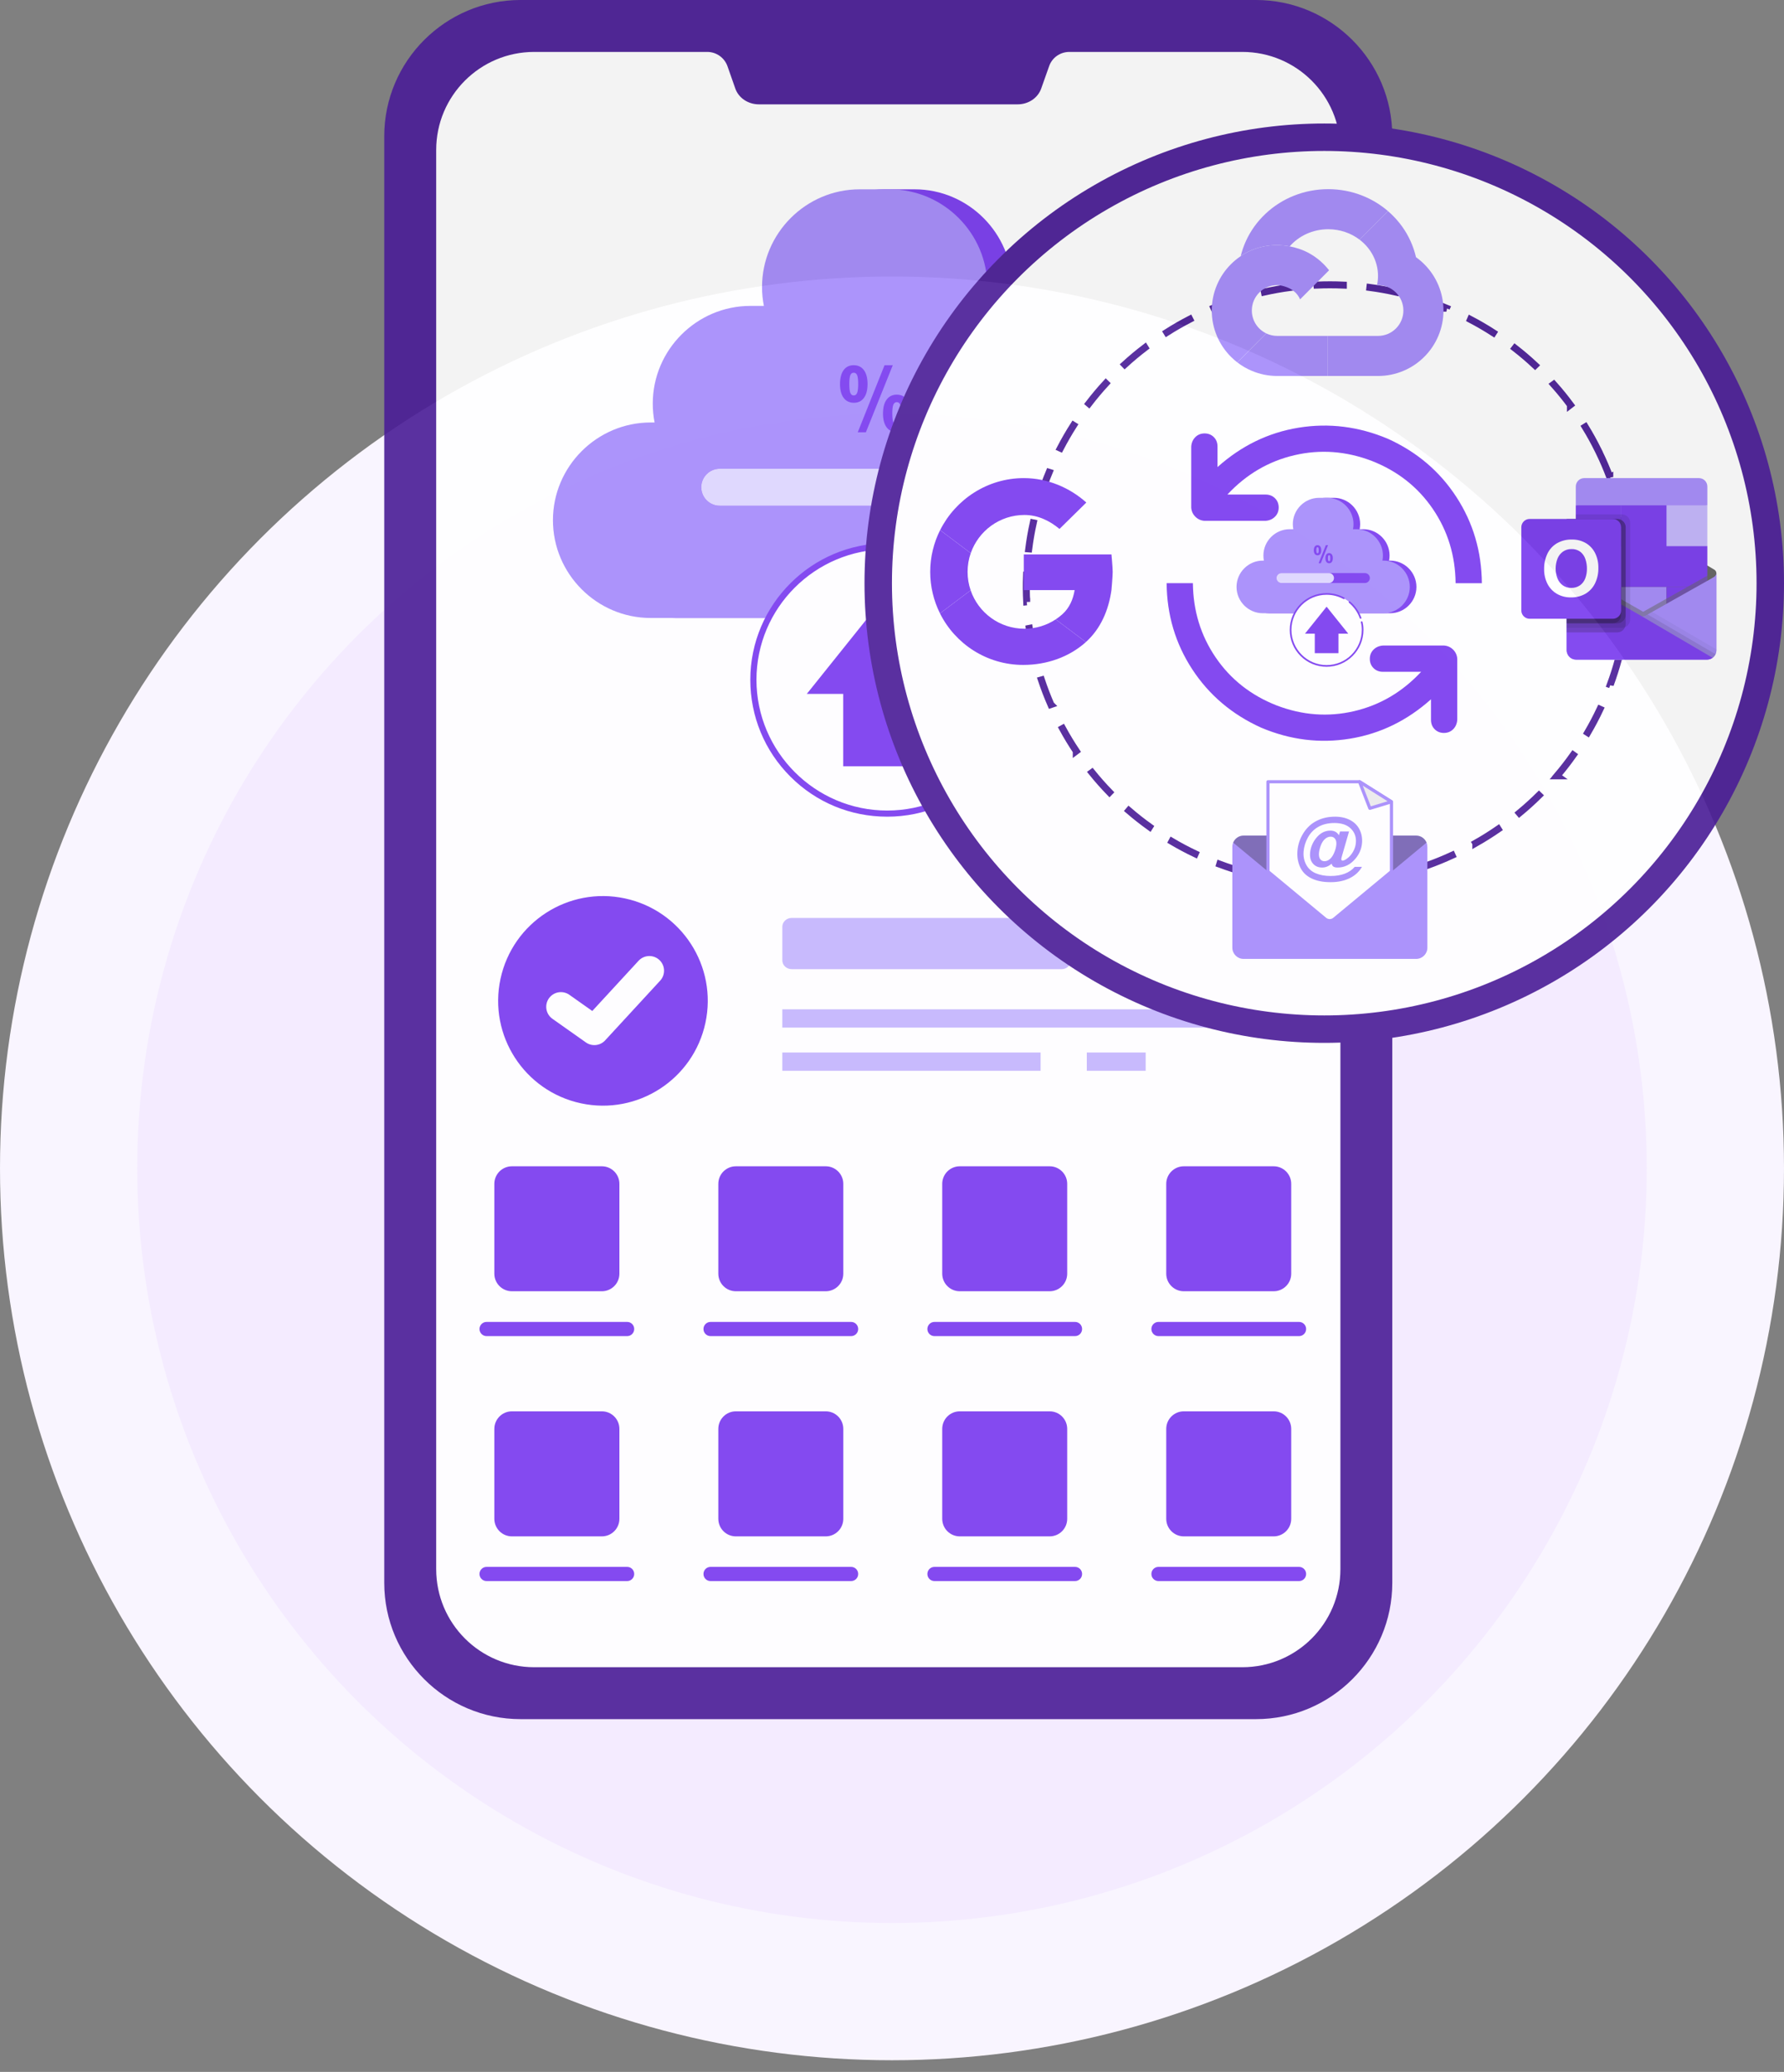 <svg width="130" height="151" viewBox="0 0 130 151" fill="none" xmlns="http://www.w3.org/2000/svg">
<rect x="0" y="0" width="130" height="151" fill="#808080" stroke="none"/>
<circle cx="65" cy="85.151" r="60" fill="#F4EBFF" stroke="#F9F5FF" stroke-width="10"/>
<g opacity="0.9">
<path d="M37.93 125.291C32.455 125.291 28 120.836 28 115.361V9.931C28 4.455 32.455 0 37.93 0H91.526C97.001 0 101.456 4.455 101.456 9.931V115.361C101.456 120.837 97.001 125.291 91.526 125.291H37.93Z" fill="#491C96"/>
<path d="M97.675 10.929V114.359C97.675 118.309 94.476 121.508 90.526 121.508H38.929C34.984 121.508 31.785 118.309 31.785 114.359V10.929C31.785 6.983 34.984 3.784 38.929 3.784H51.533C52.197 3.784 52.788 4.199 53.011 4.826L53.586 6.465C53.83 7.144 54.519 7.605 55.302 7.605H74.157C74.935 7.605 75.624 7.144 75.868 6.465L76.449 4.826C76.666 4.199 77.257 3.784 77.926 3.784H90.525C94.475 3.784 97.675 6.983 97.675 10.929Z" fill="white"/>
<path d="M51.404 74.547C52.29 70.424 49.665 66.363 45.541 65.477C41.418 64.591 37.357 67.216 36.471 71.339C35.585 75.463 38.21 79.524 42.334 80.41C46.457 81.295 50.518 78.671 51.404 74.547Z" fill="#7839EE"/>
<path d="M40.873 73.376L43.31 75.098L47.319 70.746" stroke="white" stroke-width="2.14" stroke-linecap="round" stroke-linejoin="round"/>
<path d="M78.036 67.544V69.993C78.036 70.347 77.735 70.633 77.364 70.633H57.687C57.316 70.633 57.008 70.346 57.008 69.993V67.544C57.008 67.191 57.315 66.898 57.687 66.898H77.364C77.735 66.898 78.036 67.191 78.036 67.544Z" fill="#C3B5FD"/>
<path d="M94.339 73.559H57.008V74.891H94.339V73.559Z" fill="#C3B5FD"/>
<path d="M75.828 76.707H57.008V78.04H75.828V76.707Z" fill="#C3B5FD"/>
<path d="M83.486 76.707H79.195V78.04H83.486V76.707Z" fill="#C3B5FD"/>
<path d="M43.856 85H37.303C36.596 85 36.023 85.573 36.023 86.279V92.828C36.023 93.534 36.596 94.107 37.303 94.107H43.856C44.563 94.107 45.136 93.534 45.136 92.828V86.279C45.136 85.573 44.563 85 43.856 85Z" fill="#7839EE"/>
<path d="M45.699 97.376H35.458C35.171 97.376 34.941 97.146 34.941 96.859C34.941 96.572 35.171 96.342 35.458 96.342H45.699C45.986 96.342 46.215 96.572 46.215 96.859C46.215 97.146 45.986 97.376 45.699 97.376Z" fill="#7839EE"/>
<path d="M60.171 85H53.623C52.916 85 52.344 85.573 52.344 86.279V92.828C52.344 93.534 52.916 94.107 53.623 94.107H60.171C60.878 94.107 61.451 93.534 61.451 92.828V86.279C61.451 85.573 60.878 85 60.171 85Z" fill="#7839EE"/>
<path d="M62.019 97.376H51.779C51.492 97.376 51.262 97.146 51.262 96.859C51.262 96.572 51.492 96.342 51.779 96.342H62.019C62.306 96.342 62.536 96.572 62.536 96.859C62.536 97.146 62.306 97.376 62.019 97.376Z" fill="#7839EE"/>
<path d="M76.488 85H69.939C69.233 85 68.66 85.573 68.66 86.279V92.828C68.66 93.534 69.233 94.107 69.939 94.107H76.488C77.194 94.107 77.767 93.534 77.767 92.828V86.279C77.767 85.573 77.194 85 76.488 85Z" fill="#7839EE"/>
<path d="M78.335 97.376H68.095C67.808 97.376 67.578 97.146 67.578 96.859C67.578 96.572 67.808 96.342 68.095 96.342H78.335C78.623 96.342 78.852 96.572 78.852 96.859C78.852 97.146 78.623 97.376 78.335 97.376Z" fill="#7839EE"/>
<path d="M92.812 85H86.264C85.557 85 84.984 85.573 84.984 86.279V92.828C84.984 93.534 85.557 94.107 86.264 94.107H92.812C93.519 94.107 94.091 93.534 94.091 92.828V86.279C94.091 85.573 93.519 85 92.812 85Z" fill="#7839EE"/>
<path d="M94.659 97.376H84.419C84.132 97.376 83.902 97.146 83.902 96.859C83.902 96.572 84.132 96.342 84.419 96.342H94.659C94.947 96.342 95.177 96.572 95.177 96.859C95.177 97.146 94.947 97.376 94.659 97.376Z" fill="#7839EE"/>
<path d="M43.856 102.858H37.303C36.596 102.858 36.023 103.431 36.023 104.138V110.691C36.023 111.398 36.596 111.971 37.303 111.971H43.856C44.563 111.971 45.136 111.398 45.136 110.691V104.138C45.136 103.431 44.563 102.858 43.856 102.858Z" fill="#7839EE"/>
<path d="M45.699 115.229H35.458C35.171 115.229 34.941 114.999 34.941 114.712C34.941 114.425 35.171 114.195 35.458 114.195H45.699C45.986 114.195 46.215 114.425 46.215 114.712C46.215 114.999 45.986 115.229 45.699 115.229Z" fill="#7839EE"/>
<path d="M60.171 102.858H53.623C52.916 102.858 52.344 103.431 52.344 104.138V110.691C52.344 111.398 52.916 111.971 53.623 111.971H60.171C60.878 111.971 61.451 111.398 61.451 110.691V104.138C61.451 103.431 60.878 102.858 60.171 102.858Z" fill="#7839EE"/>
<path d="M62.019 115.229H51.779C51.492 115.229 51.262 114.999 51.262 114.712C51.262 114.425 51.492 114.195 51.779 114.195H62.019C62.306 114.195 62.536 114.425 62.536 114.712C62.536 114.999 62.306 115.229 62.019 115.229Z" fill="#7839EE"/>
<path d="M76.488 102.858H69.939C69.233 102.858 68.66 103.431 68.66 104.138V110.691C68.66 111.398 69.233 111.971 69.939 111.971H76.488C77.194 111.971 77.767 111.398 77.767 110.691V104.138C77.767 103.431 77.194 102.858 76.488 102.858Z" fill="#7839EE"/>
<path d="M78.335 115.229H68.095C67.808 115.229 67.578 114.999 67.578 114.712C67.578 114.425 67.808 114.195 68.095 114.195H78.335C78.623 114.195 78.852 114.425 78.852 114.712C78.852 114.999 78.623 115.229 78.335 115.229Z" fill="#7839EE"/>
<path d="M92.812 102.858H86.264C85.557 102.858 84.984 103.431 84.984 104.138V110.691C84.984 111.398 85.557 111.971 86.264 111.971H92.812C93.519 111.971 94.091 111.398 94.091 110.691V104.138C94.091 103.431 93.519 102.858 92.812 102.858Z" fill="#7839EE"/>
<path d="M94.659 115.229H84.419C84.132 115.229 83.902 114.999 83.902 114.712C83.902 114.425 84.132 114.195 84.419 114.195H94.659C94.947 114.195 95.177 114.425 95.177 114.712C95.177 114.999 94.947 115.229 94.659 115.229Z" fill="#7839EE"/>
<path fill-rule="evenodd" clip-rule="evenodd" d="M49.222 30.791H49.512C49.422 30.347 49.376 29.888 49.376 29.416C49.376 25.5 52.58 22.294 56.493 22.294H57.475C57.387 21.85 57.339 21.389 57.339 20.919C57.339 17.003 60.542 13.797 64.456 13.797H66.642C70.558 13.797 73.761 17.003 73.761 20.919C73.761 21.389 73.713 21.85 73.626 22.294H74.607C78.521 22.294 81.724 25.5 81.724 29.416C81.724 29.888 81.678 30.347 81.589 30.791H81.878C85.794 30.791 88.995 33.997 88.995 37.913C88.995 41.832 85.794 45.038 81.878 45.038H49.222C45.306 45.038 42.105 41.832 42.105 37.913C42.105 33.997 45.306 30.791 49.222 30.791H49.222Z" fill="#7839EE"/>
<path fill-rule="evenodd" clip-rule="evenodd" d="M47.411 30.791H47.7C47.613 30.347 47.567 29.888 47.567 29.416C47.567 25.5 50.768 22.294 54.684 22.294H55.663C55.576 21.85 55.529 21.389 55.529 20.919C55.529 17.003 58.73 13.797 62.646 13.797H64.832C68.746 13.797 71.949 17.003 71.949 20.919C71.949 21.389 71.903 21.85 71.814 22.294H72.795C76.709 22.294 79.912 25.5 79.912 29.416C79.912 29.888 79.866 30.347 79.779 30.791H80.066C83.982 30.791 87.185 33.997 87.185 37.913C87.185 41.832 83.982 45.038 80.066 45.038H47.41C43.496 45.038 40.293 41.832 40.293 37.913C40.293 33.997 43.496 30.791 47.41 30.791H47.411Z" fill="#A48AFB"/>
<path fill-rule="evenodd" clip-rule="evenodd" d="M52.444 34.163H75.034C75.774 34.163 76.379 34.771 76.379 35.51C76.379 36.251 75.774 36.856 75.034 36.856H52.444C51.706 36.856 51.102 36.251 51.102 35.51C51.102 34.771 51.706 34.163 52.444 34.163Z" fill="#7839EE"/>
<path fill-rule="evenodd" clip-rule="evenodd" d="M52.444 34.163H65.318C66.059 34.163 66.663 34.771 66.663 35.51C66.663 36.251 66.059 36.856 65.318 36.856H52.444C51.706 36.856 51.102 36.251 51.102 35.51C51.102 34.771 51.706 34.163 52.444 34.163Z" fill="#DDD6FE"/>
<path d="M62.211 26.617C62.529 26.617 62.775 26.736 62.953 26.976C63.13 27.216 63.219 27.553 63.219 27.988C63.219 28.422 63.132 28.756 62.956 28.996C62.781 29.235 62.538 29.355 62.225 29.355C61.913 29.355 61.654 29.237 61.477 28.999C61.3 28.762 61.211 28.427 61.211 27.994C61.211 27.562 61.298 27.215 61.472 26.976C61.646 26.736 61.892 26.616 62.212 26.616L62.211 26.617ZM62.211 28.82C62.327 28.82 62.41 28.756 62.461 28.63C62.512 28.503 62.537 28.289 62.537 27.988C62.537 27.686 62.512 27.473 62.462 27.349C62.413 27.225 62.329 27.163 62.211 27.163C62.094 27.163 62.011 27.224 61.962 27.346C61.913 27.468 61.889 27.681 61.889 27.988C61.889 28.294 61.913 28.509 61.963 28.633C62.013 28.757 62.096 28.82 62.211 28.82H62.211ZM64.456 26.617H65.057L63.096 31.505H62.504L64.456 26.617ZM65.35 28.763C65.667 28.763 65.913 28.882 66.088 29.121C66.263 29.359 66.351 29.697 66.351 30.134C66.351 30.571 66.263 30.903 66.088 31.144C65.913 31.384 65.669 31.505 65.357 31.505C65.044 31.505 64.786 31.385 64.609 31.145C64.432 30.905 64.343 30.57 64.343 30.14C64.343 29.709 64.431 29.367 64.607 29.125C64.784 28.883 65.031 28.762 65.35 28.762V28.763ZM65.35 30.966C65.466 30.966 65.547 30.905 65.596 30.783C65.645 30.661 65.669 30.447 65.669 30.141C65.669 29.834 65.644 29.617 65.596 29.494C65.547 29.37 65.465 29.309 65.35 29.309C65.235 29.309 65.148 29.372 65.097 29.497C65.046 29.622 65.021 29.837 65.021 30.141C65.021 30.444 65.046 30.655 65.097 30.779C65.148 30.904 65.233 30.966 65.35 30.966Z" fill="#7839EE"/>
<path fill-rule="evenodd" clip-rule="evenodd" d="M64.647 59.297C70.012 59.297 74.395 54.935 74.395 49.541C74.395 44.147 70.012 39.81 64.647 39.81C59.281 39.81 54.898 44.172 54.898 49.541C54.898 54.91 59.281 59.297 64.647 59.297Z" fill="white"/>
<path d="M73.843 46.538C73.751 46.538 73.665 46.481 73.632 46.391C73.036 44.752 72.023 43.303 70.702 42.201C70.607 42.122 70.594 41.981 70.673 41.885C70.752 41.79 70.893 41.777 70.988 41.856C72.371 43.009 73.43 44.524 74.053 46.237C74.096 46.354 74.036 46.482 73.919 46.524C73.894 46.533 73.868 46.538 73.843 46.538H73.843Z" fill="#7839EE"/>
<path d="M64.648 59.52C61.981 59.52 59.476 58.483 57.594 56.6C55.712 54.717 54.676 52.21 54.676 49.541C54.676 44.053 59.149 39.587 64.648 39.587C66.334 39.587 67.938 39.995 69.415 40.799C69.524 40.858 69.564 40.994 69.505 41.103C69.446 41.212 69.31 41.252 69.201 41.193C67.79 40.425 66.258 40.035 64.648 40.035C59.396 40.035 55.123 44.3 55.123 49.542C55.123 54.783 59.396 59.073 64.648 59.073C69.9 59.073 74.173 54.798 74.173 49.542C74.173 48.818 74.091 48.133 73.928 47.506C73.897 47.386 73.969 47.264 74.089 47.233C74.209 47.201 74.331 47.273 74.362 47.393C74.534 48.057 74.621 48.78 74.621 49.542C74.621 55.045 70.147 59.521 64.649 59.521L64.648 59.52Z" fill="#7839EE"/>
<path fill-rule="evenodd" clip-rule="evenodd" d="M67.575 46.915L70.503 50.57H67.852V55.844H61.444V50.57H58.793L61.721 46.915L64.648 43.26L67.575 46.915Z" fill="#7839EE"/>
<circle cx="96.498" cy="42.503" r="32.502" fill="white" stroke="#491C96" stroke-width="2"/>
<path d="M105.819 62.336C105.235 62.605 104.633 62.851 104.031 63.068L104.027 63.059C104.629 62.842 105.231 62.596 105.815 62.327L105.819 62.336V62.336ZM107.539 61.453L107.534 61.445C108.093 61.127 108.644 60.782 109.171 60.419L109.176 60.427C108.649 60.79 108.098 61.136 107.539 61.454V61.453ZM102.185 63.642C101.565 63.806 100.929 63.944 100.297 64.053L100.295 64.044C100.927 63.935 101.562 63.797 102.183 63.633L102.185 63.642ZM110.718 59.261L110.712 59.254C111.206 58.844 111.688 58.408 112.145 57.958L112.152 57.965C111.695 58.416 111.213 58.852 110.718 59.261H110.718ZM98.379 64.297C97.74 64.35 97.09 64.375 96.447 64.372V64.362C97.089 64.366 97.739 64.341 98.379 64.288L98.379 64.297V64.297ZM113.466 56.548L113.458 56.542C113.873 56.053 114.272 55.54 114.643 55.017L114.65 55.022C114.279 55.546 113.881 56.06 113.465 56.548H113.466ZM94.516 64.276C93.877 64.217 93.233 64.128 92.601 64.012L92.603 64.003C93.234 64.118 93.878 64.207 94.517 64.267L94.516 64.277V64.276ZM115.697 53.397L115.689 53.392C116.013 52.838 116.315 52.263 116.589 51.683L116.598 51.687C116.324 52.268 116.021 52.843 115.697 53.397ZM90.716 63.582C90.097 63.411 89.478 63.211 88.877 62.988L88.88 62.978C89.481 63.202 90.1 63.402 90.719 63.572L90.716 63.582ZM117.345 49.904L117.336 49.901C117.558 49.299 117.756 48.679 117.924 48.061L117.934 48.063C117.765 48.682 117.567 49.302 117.345 49.905L117.345 49.904ZM87.097 62.234C86.516 61.958 85.942 61.653 85.39 61.327L85.395 61.318C85.947 61.644 86.521 61.949 87.101 62.225L87.097 62.234ZM118.358 46.177L118.348 46.175C118.461 45.543 118.547 44.898 118.604 44.26L118.614 44.261C118.557 44.899 118.471 45.544 118.358 46.177H118.358ZM83.771 60.272C83.249 59.897 82.738 59.495 82.252 59.077L82.259 59.069C82.744 59.488 83.255 59.89 83.776 60.264L83.771 60.272ZM118.697 42.329H118.688C118.687 41.686 118.657 41.037 118.598 40.398L118.608 40.397C118.666 41.036 118.697 41.686 118.697 42.329ZM80.847 57.75C80.401 57.289 79.97 56.802 79.567 56.302L79.575 56.296C79.978 56.795 80.408 57.282 80.854 57.743L80.847 57.75ZM118.345 38.482L118.336 38.484C118.22 37.853 118.074 37.22 117.901 36.602L117.91 36.599C118.083 37.218 118.229 37.852 118.345 38.483V38.482ZM78.423 54.744C78.068 54.212 77.731 53.655 77.423 53.091L77.432 53.086C77.74 53.65 78.076 54.207 78.431 54.739L78.423 54.745V54.744ZM117.309 34.762L117.3 34.766C117.073 34.167 116.817 33.571 116.537 32.991L116.545 32.987C116.825 33.566 117.082 34.164 117.309 34.763V34.762ZM116.445 32.803C116.159 32.227 115.846 31.658 115.512 31.112L115.52 31.107C115.854 31.653 116.168 32.222 116.454 32.799L116.445 32.803ZM76.583 51.351L76.574 51.354C76.317 50.765 76.084 50.158 75.881 49.55L75.891 49.547C76.093 50.154 76.326 50.761 76.582 51.35L76.583 51.351ZM114.431 29.51C114.049 28.995 113.638 28.491 113.211 28.012L113.219 28.006C113.646 28.485 114.057 28.989 114.439 29.505L114.431 29.511V29.51ZM75.363 47.689L75.353 47.691C75.206 47.066 75.085 46.427 74.995 45.792L75.005 45.79C75.095 46.425 75.216 47.064 75.363 47.689ZM111.861 26.631C111.393 26.193 110.899 25.771 110.393 25.377L110.399 25.369C110.905 25.764 111.4 26.186 111.868 26.624L111.861 26.631V26.631ZM74.819 43.866L74.809 43.867C74.776 43.226 74.772 42.576 74.797 41.933L74.807 41.934C74.782 42.576 74.786 43.226 74.819 43.867V43.866ZM108.818 24.258C108.279 23.911 107.718 23.583 107.149 23.285L107.153 23.276C107.722 23.575 108.284 23.903 108.823 24.25L108.818 24.258ZM74.968 40.008L74.958 40.007C75.04 39.37 75.151 38.73 75.289 38.102L75.299 38.104C75.161 38.731 75.049 39.372 74.968 40.008V40.008ZM105.401 22.462C104.809 22.215 104.198 21.991 103.587 21.797L103.59 21.787C104.202 21.982 104.812 22.206 105.404 22.453L105.4 22.462L105.401 22.462ZM75.796 36.237L75.787 36.234C75.979 35.622 76.201 35.01 76.447 34.417L76.456 34.42C76.21 35.014 75.989 35.625 75.796 36.237ZM101.721 21.293C101.095 21.153 100.455 21.039 99.819 20.954L99.82 20.945C100.456 21.029 101.097 21.143 101.723 21.283L101.721 21.293ZM77.272 32.669L77.263 32.665C77.56 32.095 77.885 31.532 78.23 30.991L78.238 30.996C77.894 31.537 77.569 32.1 77.272 32.669H77.272ZM97.894 20.783C97.252 20.755 96.602 20.754 95.961 20.782L95.96 20.773C96.602 20.745 97.252 20.745 97.894 20.774L97.894 20.783H97.894ZM79.347 29.415L79.34 29.409C79.731 28.9 80.149 28.402 80.583 27.93L80.59 27.937C80.156 28.409 79.738 28.906 79.347 29.415V29.415ZM94.035 20.951C93.399 21.035 92.76 21.148 92.133 21.288L92.131 21.278C92.757 21.139 93.398 21.025 94.034 20.941L94.035 20.951H94.035ZM81.959 26.573L81.952 26.566C82.426 26.133 82.925 25.716 83.436 25.326L83.441 25.334C82.931 25.724 82.432 26.14 81.959 26.573H81.959ZM90.267 21.79C89.657 21.983 89.046 22.206 88.453 22.452L88.449 22.443C89.043 22.197 89.654 21.974 90.265 21.78L90.268 21.79L90.267 21.79ZM85.027 24.23L85.022 24.222C85.562 23.879 86.126 23.555 86.697 23.259L86.701 23.267C86.131 23.563 85.567 23.887 85.027 24.23Z" stroke="#491C96" stroke-width="0.5"/>
<path d="M104.81 20.773C105.059 21.363 105.186 21.988 105.186 22.631C105.186 23.273 105.059 23.898 104.81 24.488C104.569 25.057 104.226 25.567 103.789 26.004C103.352 26.442 102.842 26.785 102.273 27.026C101.683 27.275 101.058 27.402 100.415 27.402H96.742V24.481H100.415C101.437 24.481 102.265 23.652 102.265 22.631C102.265 21.609 101.437 20.78 100.415 20.78C100.392 20.78 100.368 20.781 100.344 20.782C100.391 20.564 100.415 20.339 100.415 20.109C100.415 19.042 99.891 18.09 99.071 17.466L101.143 15.387C101.213 15.447 101.282 15.509 101.35 15.573C101.965 16.15 102.451 16.826 102.792 17.584C102.962 17.96 103.092 18.348 103.183 18.744C103.398 18.897 103.6 19.068 103.788 19.257C104.226 19.694 104.569 20.204 104.81 20.773H104.81Z" fill="#A48AFB"/>
<path d="M101.143 15.386L99.072 17.466C98.448 16.991 97.653 16.707 96.788 16.707C95.656 16.707 94.645 17.193 93.98 17.955C91.851 17.544 90.41 18.668 90.41 18.668C90.5 18.298 90.624 17.936 90.783 17.583C91.125 16.826 91.61 16.15 92.225 15.573C92.827 15.008 93.525 14.566 94.299 14.259C95.091 13.945 95.928 13.786 96.788 13.786C97.648 13.786 98.485 13.945 99.276 14.259C99.963 14.532 100.59 14.91 101.143 15.386L101.143 15.386Z" fill="#A48AFB"/>
<path d="M96.748 24.481V27.402H93.074C92.432 27.402 91.807 27.276 91.216 27.026C90.838 26.866 90.486 26.661 90.164 26.412L92.27 24.298C92.514 24.416 92.786 24.481 93.074 24.481H96.748Z" fill="#A48AFB"/>
<path d="M94.674 18.138C94.436 18.058 94.205 17.998 93.981 17.955C91.853 17.544 90.412 18.668 90.412 18.668C90.157 18.839 89.918 19.036 89.698 19.256C89.261 19.693 88.917 20.203 88.677 20.772C88.427 21.361 88.301 21.987 88.301 22.63C88.301 23.273 88.427 23.898 88.677 24.488C88.917 25.056 89.261 25.566 89.698 26.003C89.844 26.15 89.999 26.286 90.161 26.411L92.267 24.296C91.648 23.997 91.221 23.363 91.221 22.63C91.221 21.608 92.05 20.779 93.072 20.779C93.126 20.779 93.181 20.782 93.234 20.787C94.126 20.944 94.548 21.369 94.737 21.818L96.85 19.697C96.42 19.15 95.72 18.491 94.675 18.138H94.674Z" fill="#A48AFB"/>
<path d="M80.992 40.409C80.992 40.409 81.081 41.361 81.081 41.676C81.081 42.009 80.992 43.001 80.992 43.001C80.992 43.003 80.992 43.004 80.991 43.006C80.782 44.493 80.196 45.832 79.127 46.794L76.93 45.14C77.097 45.03 77.255 44.908 77.404 44.776C77.934 44.303 78.191 43.695 78.31 43.006H74.602V40.409H80.992Z" fill="#7839EE"/>
<path d="M79.16 36.625L77.206 38.549C76.501 37.962 75.639 37.531 74.653 37.531C72.842 37.531 71.302 38.694 70.739 40.315L68.508 38.635C69.631 36.397 71.949 34.845 74.605 34.845C76.342 34.845 77.957 35.546 79.156 36.621C79.158 36.623 79.159 36.624 79.16 36.625Z" fill="#7839EE"/>
<path d="M79.127 46.795C79.12 46.801 79.113 46.808 79.106 46.814C77.908 47.88 76.294 48.46 74.564 48.46C71.908 48.46 69.608 46.931 68.496 44.704L70.731 43.022C71.289 44.651 72.833 45.822 74.651 45.822C75.493 45.822 76.277 45.572 76.93 45.14L79.127 46.795V46.795Z" fill="#7839EE"/>
<path d="M70.731 43.021L68.496 44.703C68.041 43.792 67.785 42.764 67.785 41.676C67.785 40.588 68.045 39.553 68.506 38.635L70.737 40.315C70.589 40.741 70.508 41.199 70.508 41.676C70.508 42.153 70.587 42.599 70.731 43.021Z" fill="#7839EE"/>
<path d="M125.074 41.789C125.075 41.678 125.018 41.574 124.923 41.516H124.921L124.915 41.513L119.99 38.596C119.968 38.582 119.946 38.569 119.923 38.557C119.733 38.459 119.507 38.459 119.317 38.557C119.294 38.569 119.272 38.582 119.251 38.596L114.325 41.513L114.319 41.516C114.169 41.61 114.123 41.808 114.216 41.959C114.244 42.003 114.282 42.04 114.327 42.066L119.253 44.983C119.274 44.997 119.296 45.01 119.319 45.022C119.509 45.12 119.735 45.12 119.925 45.022C119.948 45.01 119.97 44.997 119.991 44.983L124.917 42.066C125.015 42.009 125.075 41.903 125.074 41.789Z" fill="#606060"/>
<path d="M114.902 39.842H118.134V42.806H114.902V39.842ZM124.415 36.829V35.473C124.423 35.134 124.155 34.853 123.816 34.845H115.428C115.089 34.853 114.821 35.134 114.828 35.473V36.829L119.787 38.152L124.415 36.829Z" fill="#A48AFB"/>
<path d="M114.828 36.829H118.134V39.805H114.828V36.829Z" fill="#7839EE"/>
<path d="M121.439 36.829H118.133V39.805L121.439 42.781H124.414V39.805L121.439 36.829Z" fill="#7839EE"/>
<path d="M118.133 39.806H121.439V42.782H118.133V39.806Z" fill="#7839EE"/>
<path d="M118.133 42.781H121.439V45.757H118.133V42.781Z" fill="#A48AFB"/>
<path d="M114.902 42.806H118.135V45.5H114.902V42.806Z" fill="#404040"/>
<path d="M121.438 42.781H124.413V45.757H121.438V42.781Z" fill="#7839EE"/>
<path d="M124.922 42.048L124.916 42.051L119.99 44.822C119.968 44.836 119.947 44.848 119.924 44.859C119.84 44.899 119.749 44.922 119.657 44.926L119.388 44.768C119.365 44.757 119.343 44.744 119.321 44.73L114.33 41.88H114.327L114.164 41.789V47.399C114.167 47.773 114.472 48.074 114.846 48.072H124.402C124.407 48.072 124.412 48.069 124.418 48.069C124.497 48.064 124.575 48.048 124.65 48.021C124.682 48.008 124.713 47.991 124.743 47.973C124.765 47.96 124.803 47.933 124.803 47.933C124.972 47.807 125.072 47.609 125.073 47.399V41.789C125.073 41.896 125.015 41.995 124.922 42.048Z" fill="#A48AFB"/>
<path opacity="0.5" d="M124.811 41.766V42.11L119.661 45.657L114.329 41.882C114.329 41.88 114.327 41.879 114.325 41.879L113.836 41.584V41.336L114.038 41.333L114.464 41.578L114.474 41.581L114.51 41.604C114.51 41.604 119.522 44.465 119.535 44.471L119.727 44.584C119.743 44.577 119.76 44.57 119.78 44.564C119.79 44.557 124.755 41.763 124.755 41.763L124.811 41.766Z" fill="#606060"/>
<path d="M124.922 42.048L124.916 42.052L119.99 44.823C119.968 44.836 119.947 44.849 119.924 44.86C119.732 44.953 119.509 44.953 119.317 44.86C119.295 44.849 119.273 44.836 119.251 44.823L114.326 42.052L114.32 42.048C114.225 41.996 114.165 41.897 114.164 41.789V47.399C114.166 47.773 114.472 48.074 114.846 48.072C114.846 48.072 114.846 48.072 114.846 48.072H124.392C124.766 48.074 125.071 47.773 125.073 47.399C125.073 47.399 125.073 47.399 125.073 47.399V41.789C125.073 41.896 125.015 41.995 124.922 42.048Z" fill="#A48AFB"/>
<path opacity="0.1" d="M120.06 44.781L119.986 44.823C119.965 44.836 119.943 44.849 119.92 44.86C119.839 44.9 119.75 44.923 119.66 44.929L121.534 47.146L124.803 47.934C124.893 47.866 124.964 47.777 125.011 47.675L120.06 44.781Z" fill="black"/>
<path opacity="0.05" d="M120.394 44.595L119.986 44.824C119.965 44.837 119.943 44.85 119.92 44.861C119.839 44.901 119.75 44.925 119.66 44.93L120.538 47.352L124.804 47.934C124.972 47.808 125.071 47.61 125.071 47.4V47.327L120.394 44.595Z" fill="black"/>
<path d="M114.855 48.072H124.391C124.537 48.073 124.68 48.026 124.799 47.94L119.387 44.769C119.364 44.757 119.342 44.745 119.321 44.731L114.329 41.881H114.327L114.164 41.789V47.38C114.164 47.762 114.473 48.072 114.855 48.072V48.072Z" fill="#7839EE"/>
<path opacity="0.1" d="M118.792 38.096V45.15C118.792 45.397 118.641 45.619 118.412 45.712C118.341 45.742 118.265 45.758 118.187 45.758H114.164V37.821H114.825V37.49H118.187C118.521 37.492 118.791 37.762 118.792 38.096Z" fill="black"/>
<path opacity="0.2" d="M118.462 38.428V45.481C118.462 45.561 118.446 45.64 118.412 45.712C118.32 45.939 118.101 46.087 117.857 46.088H114.164V37.821H117.857C117.953 37.82 118.047 37.844 118.131 37.891C118.334 37.993 118.462 38.2 118.462 38.428Z" fill="black"/>
<path opacity="0.2" d="M118.462 38.428V44.82C118.46 45.154 118.19 45.424 117.857 45.427H114.164V37.821H117.857C117.953 37.82 118.047 37.844 118.131 37.891C118.334 37.993 118.462 38.2 118.462 38.428Z" fill="black"/>
<path opacity="0.2" d="M118.131 38.427V44.819C118.131 45.154 117.86 45.425 117.526 45.427H114.164V37.821H117.526C117.86 37.822 118.131 38.093 118.131 38.427C118.131 38.427 118.131 38.427 118.131 38.427Z" fill="black"/>
<path d="M111.465 37.821H117.526C117.861 37.821 118.132 38.093 118.132 38.427V44.49C118.132 44.825 117.861 45.096 117.526 45.096H111.465C111.131 45.096 110.859 44.825 110.859 44.49V38.427C110.859 38.093 111.131 37.821 111.465 37.821Z" fill="#7839EE"/>
<path d="M112.755 40.363C112.904 40.044 113.145 39.778 113.447 39.598C113.781 39.407 114.162 39.311 114.547 39.322C114.904 39.314 115.256 39.405 115.565 39.584C115.855 39.757 116.089 40.011 116.238 40.315C116.401 40.649 116.481 41.017 116.474 41.389C116.482 41.778 116.399 42.163 116.231 42.514C116.079 42.828 115.837 43.091 115.537 43.27C115.216 43.454 114.851 43.547 114.481 43.538C114.117 43.547 113.757 43.456 113.441 43.274C113.148 43.1 112.911 42.846 112.759 42.542C112.595 42.212 112.514 41.848 112.52 41.48C112.513 41.094 112.593 40.713 112.755 40.363ZM113.493 42.158C113.572 42.36 113.707 42.534 113.882 42.662C114.06 42.786 114.273 42.85 114.491 42.845C114.722 42.854 114.95 42.788 115.14 42.656C115.312 42.529 115.444 42.354 115.518 42.153C115.601 41.928 115.642 41.69 115.639 41.45C115.641 41.209 115.603 40.968 115.525 40.739C115.456 40.533 115.329 40.351 115.159 40.215C114.973 40.077 114.746 40.007 114.515 40.017C114.293 40.011 114.075 40.076 113.892 40.201C113.715 40.33 113.577 40.506 113.496 40.709C113.315 41.175 113.314 41.692 113.493 42.159L113.493 42.158Z" fill="white"/>
<path d="M121.438 36.829H124.413V39.805H121.438V36.829Z" fill="#C3B5FD"/>
<path d="M104.012 61.716V69.07C104.012 69.519 103.644 69.886 103.194 69.886H90.618C90.169 69.886 89.801 69.519 89.801 69.07V61.716C89.801 61.607 89.823 61.504 89.86 61.41C89.981 61.111 90.275 60.897 90.618 60.897H103.192C103.533 60.897 103.829 61.109 103.95 61.407C103.989 61.501 104.009 61.605 104.009 61.714L104.012 61.716Z" fill="#A48AFB"/>
<path opacity="0.3" d="M103.951 61.409L97.241 66.981C97.046 67.141 96.765 67.141 96.573 66.981L89.863 61.412C89.984 61.113 90.278 60.898 90.621 60.898H103.195C103.536 60.898 103.832 61.111 103.953 61.409H103.951Z" fill="black"/>
<path d="M99.072 56.973H92.394V63.521L96.559 66.98C96.754 67.143 97.035 67.143 97.23 66.98L101.394 63.521V58.434L99.072 56.973Z" fill="white"/>
<path d="M96.897 67.217C96.752 67.217 96.606 67.168 96.487 67.069L92.323 63.613C92.296 63.591 92.281 63.559 92.281 63.524V56.975C92.281 56.911 92.333 56.859 92.397 56.859H99.074C99.097 56.859 99.119 56.867 99.136 56.877L101.459 58.338C101.493 58.36 101.513 58.397 101.513 58.437V63.524C101.513 63.559 101.498 63.591 101.471 63.613L97.307 67.071C97.189 67.17 97.043 67.219 96.897 67.219V67.217ZM92.513 63.467L96.636 66.889C96.786 67.014 97.006 67.014 97.156 66.889L101.279 63.467V58.498L99.04 57.089H92.513V63.467Z" fill="#A48AFB"/>
<path d="M101.387 58.435L99.066 56.974L99.817 58.909L101.387 58.435Z" fill="#EBEBEB"/>
<path d="M99.822 59.025C99.775 59.025 99.731 58.995 99.714 58.951L98.961 57.016C98.944 56.969 98.956 56.917 98.995 56.885C99.035 56.853 99.089 56.85 99.131 56.875L101.454 58.336C101.493 58.361 101.513 58.405 101.508 58.45C101.503 58.494 101.471 58.531 101.427 58.546L99.857 59.02C99.857 59.02 99.835 59.025 99.822 59.025ZM99.306 57.26L99.891 58.766L101.113 58.396L99.306 57.258V57.26Z" fill="#A48AFB"/>
<path d="M98.72 63.175H99.248C99.055 63.511 98.781 63.775 98.423 63.965C98.014 64.185 97.527 64.293 96.962 64.293C96.397 64.293 95.95 64.202 95.567 64.017C95.185 63.832 94.911 63.56 94.743 63.2C94.578 62.84 94.511 62.447 94.543 62.025C94.58 61.561 94.723 61.127 94.975 60.724C95.227 60.322 95.55 60.021 95.95 59.821C96.347 59.618 96.792 59.52 97.285 59.52C97.703 59.52 98.068 59.601 98.379 59.764C98.69 59.927 98.922 60.156 99.07 60.455C99.218 60.754 99.28 61.08 99.25 61.435C99.218 61.857 99.058 62.24 98.771 62.58C98.411 63.01 97.977 63.227 97.468 63.227C97.33 63.227 97.229 63.202 97.162 63.156C97.095 63.109 97.056 63.037 97.039 62.943C96.829 63.131 96.597 63.227 96.34 63.227C96.066 63.227 95.844 63.133 95.678 62.943C95.511 62.753 95.442 62.501 95.464 62.188C95.493 61.798 95.632 61.442 95.874 61.121C96.17 60.731 96.523 60.536 96.937 60.536C97.231 60.536 97.441 60.65 97.564 60.875L97.648 60.598H98.305L97.791 62.378C97.759 62.492 97.742 62.563 97.74 62.598C97.737 62.64 97.745 62.669 97.762 62.691C97.779 62.711 97.801 62.724 97.829 62.724C97.907 62.724 98.014 62.677 98.147 62.58C98.325 62.455 98.475 62.287 98.596 62.074C98.717 61.862 98.786 61.642 98.803 61.415C98.836 61.008 98.715 60.667 98.441 60.393C98.167 60.119 97.767 59.981 97.239 59.981C96.789 59.981 96.402 60.072 96.076 60.255C95.75 60.438 95.496 60.694 95.311 61.028C95.126 61.361 95.022 61.707 94.992 62.065C94.965 62.415 95.029 62.731 95.182 63.017C95.335 63.304 95.567 63.513 95.876 63.644C96.184 63.775 96.545 63.842 96.955 63.842C97.364 63.842 97.695 63.787 97.989 63.676C98.283 63.565 98.525 63.4 98.715 63.18L98.72 63.175ZM96.113 62.153C96.096 62.363 96.128 62.519 96.204 62.617C96.281 62.716 96.384 62.766 96.51 62.766C96.604 62.766 96.695 62.743 96.782 62.696C96.849 62.664 96.913 62.61 96.979 62.541C97.076 62.44 97.162 62.292 97.241 62.099C97.32 61.907 97.364 61.724 97.379 61.559C97.394 61.371 97.362 61.228 97.283 61.127C97.204 61.025 97.098 60.976 96.965 60.976C96.821 60.976 96.686 61.03 96.557 61.141C96.429 61.252 96.325 61.408 96.249 61.613C96.172 61.815 96.128 61.998 96.115 62.153H96.113Z" fill="#A48AFB"/>
<path d="M104.275 50.965C102.54 52.52 100.571 53.477 98.368 53.836C96.164 54.194 94.005 53.925 91.891 53.028C89.777 52.071 88.107 50.656 86.881 48.782C85.655 46.908 85.032 44.814 85.012 42.502H86.926C86.946 44.515 87.499 46.319 88.586 47.914C89.673 49.509 91.153 50.675 93.028 51.412C94.903 52.13 96.783 52.269 98.667 51.831C100.551 51.393 102.182 50.436 103.557 48.961H100.776C100.496 48.961 100.267 48.871 100.088 48.692C99.908 48.513 99.819 48.288 99.819 48.019C99.819 47.75 99.908 47.526 100.088 47.346C100.267 47.167 100.496 47.067 100.776 47.047H105.233C105.492 47.067 105.711 47.167 105.891 47.346C106.071 47.526 106.171 47.746 106.191 48.005V52.46C106.171 52.739 106.071 52.969 105.891 53.148C105.711 53.327 105.487 53.417 105.218 53.417C104.95 53.417 104.725 53.327 104.545 53.148C104.365 52.969 104.276 52.739 104.276 52.46L104.275 50.965ZM89.439 36.044H92.22C92.5 36.044 92.729 36.134 92.909 36.313C93.088 36.492 93.178 36.717 93.178 36.986C93.178 37.255 93.088 37.479 92.909 37.658C92.729 37.838 92.5 37.938 92.22 37.958H87.764C87.505 37.938 87.285 37.838 87.105 37.658C86.925 37.479 86.825 37.259 86.805 37V32.545C86.825 32.266 86.925 32.036 87.105 31.857C87.285 31.678 87.509 31.588 87.778 31.588C88.047 31.588 88.271 31.678 88.451 31.857C88.631 32.036 88.721 32.266 88.72 32.545V34.041C90.455 32.486 92.424 31.529 94.628 31.17C96.831 30.812 99 31.081 101.134 31.978C103.248 32.935 104.913 34.35 106.129 36.224C107.346 38.098 107.964 40.192 107.984 42.504H106.07C106.05 40.491 105.497 38.687 104.41 37.092C103.324 35.497 101.843 34.331 99.968 33.594C98.093 32.876 96.213 32.736 94.329 33.175C92.445 33.613 90.815 34.569 89.439 36.044Z" fill="#7839EE"/>
<path fill-rule="evenodd" clip-rule="evenodd" d="M92.506 40.857H92.584C92.56 40.738 92.547 40.614 92.547 40.487C92.547 39.432 93.41 38.569 94.464 38.569H94.728C94.705 38.45 94.692 38.325 94.692 38.199C94.692 37.145 95.554 36.281 96.608 36.281H97.197C98.251 36.281 99.114 37.145 99.114 38.199C99.114 38.325 99.1 38.45 99.077 38.569H99.341C100.395 38.569 101.258 39.432 101.258 40.487C101.258 40.614 101.245 40.738 101.221 40.857H101.299C102.353 40.857 103.215 41.72 103.215 42.775C103.215 43.83 102.353 44.693 101.299 44.693H92.506C91.452 44.693 90.59 43.83 90.59 42.775C90.59 41.72 91.452 40.857 92.506 40.857H92.506Z" fill="#7839EE"/>
<path fill-rule="evenodd" clip-rule="evenodd" d="M92.022 40.857H92.1C92.076 40.738 92.064 40.614 92.064 40.487C92.064 39.432 92.926 38.569 93.98 38.569H94.244C94.221 38.45 94.208 38.325 94.208 38.199C94.208 37.145 95.07 36.281 96.124 36.281H96.713C97.767 36.281 98.629 37.145 98.629 38.199C98.629 38.325 98.617 38.45 98.593 38.569H98.857C99.911 38.569 100.773 39.432 100.773 40.487C100.773 40.614 100.761 40.738 100.737 40.857H100.815C101.869 40.857 102.732 41.72 102.732 42.775C102.732 43.83 101.869 44.693 100.815 44.693H92.022C90.968 44.693 90.106 43.83 90.106 42.775C90.106 41.72 90.968 40.857 92.022 40.857H92.022Z" fill="#A48AFB"/>
<path fill-rule="evenodd" clip-rule="evenodd" d="M93.377 41.766H99.46C99.659 41.766 99.822 41.929 99.822 42.128C99.822 42.328 99.659 42.491 99.46 42.491H93.377C93.178 42.491 93.016 42.328 93.016 42.128C93.016 41.929 93.178 41.766 93.377 41.766Z" fill="#7839EE"/>
<path fill-rule="evenodd" clip-rule="evenodd" d="M93.377 41.766H96.844C97.043 41.766 97.206 41.929 97.206 42.128C97.206 42.328 97.043 42.491 96.844 42.491H93.377C93.178 42.491 93.016 42.328 93.016 42.128C93.016 41.929 93.178 41.766 93.377 41.766Z" fill="#DDD6FE"/>
<path d="M96.008 39.733C96.093 39.733 96.159 39.766 96.207 39.83C96.255 39.895 96.279 39.986 96.279 40.103C96.279 40.22 96.255 40.31 96.208 40.374C96.161 40.439 96.096 40.471 96.011 40.471C95.927 40.471 95.858 40.439 95.81 40.375C95.762 40.311 95.738 40.221 95.738 40.104C95.738 39.988 95.762 39.895 95.808 39.83C95.855 39.766 95.922 39.733 96.008 39.733L96.008 39.733ZM96.008 40.327C96.039 40.327 96.061 40.31 96.075 40.276C96.089 40.242 96.095 40.184 96.095 40.103C96.095 40.022 96.089 39.964 96.075 39.931C96.062 39.897 96.039 39.88 96.008 39.88C95.976 39.88 95.954 39.897 95.941 39.93C95.927 39.963 95.921 40.02 95.921 40.103C95.921 40.185 95.927 40.243 95.941 40.276C95.954 40.31 95.977 40.327 96.007 40.327H96.008ZM96.612 39.733H96.774L96.246 41.05H96.086L96.612 39.733ZM96.853 40.311C96.938 40.311 97.004 40.344 97.052 40.408C97.099 40.472 97.122 40.563 97.122 40.681C97.122 40.798 97.099 40.888 97.052 40.953C97.004 41.017 96.939 41.05 96.855 41.05C96.77 41.05 96.701 41.017 96.653 40.953C96.606 40.888 96.582 40.798 96.582 40.682C96.582 40.566 96.605 40.474 96.653 40.409C96.7 40.344 96.767 40.311 96.853 40.311V40.311ZM96.853 40.905C96.884 40.905 96.906 40.888 96.919 40.855C96.932 40.822 96.939 40.765 96.939 40.682C96.939 40.6 96.932 40.541 96.919 40.508C96.906 40.475 96.884 40.458 96.853 40.458C96.822 40.458 96.799 40.475 96.785 40.509C96.771 40.543 96.764 40.601 96.764 40.682C96.764 40.764 96.771 40.821 96.785 40.854C96.799 40.888 96.821 40.905 96.853 40.905Z" fill="#7839EE"/>
<path fill-rule="evenodd" clip-rule="evenodd" d="M96.668 48.532C98.112 48.532 99.293 47.358 99.293 45.905C99.293 44.453 98.112 43.285 96.668 43.285C95.223 43.285 94.043 44.459 94.043 45.905C94.043 47.351 95.223 48.532 96.668 48.532Z" fill="white"/>
<path d="M99.145 45.098C99.12 45.098 99.097 45.083 99.088 45.058C98.928 44.617 98.655 44.227 98.299 43.93C98.273 43.909 98.27 43.871 98.291 43.845C98.312 43.819 98.351 43.816 98.376 43.837C98.749 44.148 99.034 44.556 99.201 45.017C99.213 45.048 99.197 45.083 99.165 45.094C99.159 45.096 99.152 45.098 99.145 45.098H99.145Z" fill="#7839EE"/>
<path d="M96.669 48.593C95.951 48.593 95.277 48.314 94.77 47.807C94.263 47.3 93.984 46.624 93.984 45.906C93.984 44.428 95.189 43.226 96.669 43.226C97.123 43.226 97.555 43.335 97.953 43.552C97.982 43.568 97.993 43.605 97.977 43.634C97.961 43.663 97.925 43.674 97.896 43.658C97.516 43.451 97.103 43.346 96.669 43.346C95.255 43.346 94.105 44.495 94.105 45.906C94.105 47.317 95.255 48.472 96.669 48.472C98.084 48.472 99.234 47.321 99.234 45.906C99.234 45.711 99.212 45.526 99.168 45.358C99.16 45.325 99.179 45.293 99.212 45.284C99.244 45.276 99.277 45.295 99.285 45.328C99.331 45.506 99.355 45.701 99.355 45.906C99.355 47.388 98.15 48.593 96.67 48.593L96.669 48.593Z" fill="#7839EE"/>
<path fill-rule="evenodd" clip-rule="evenodd" d="M97.458 45.199L98.247 46.183H97.533V47.603H95.808V46.183H95.094L95.882 45.199L96.67 44.215L97.458 45.199Z" fill="#7839EE"/>
</g>
</svg>
